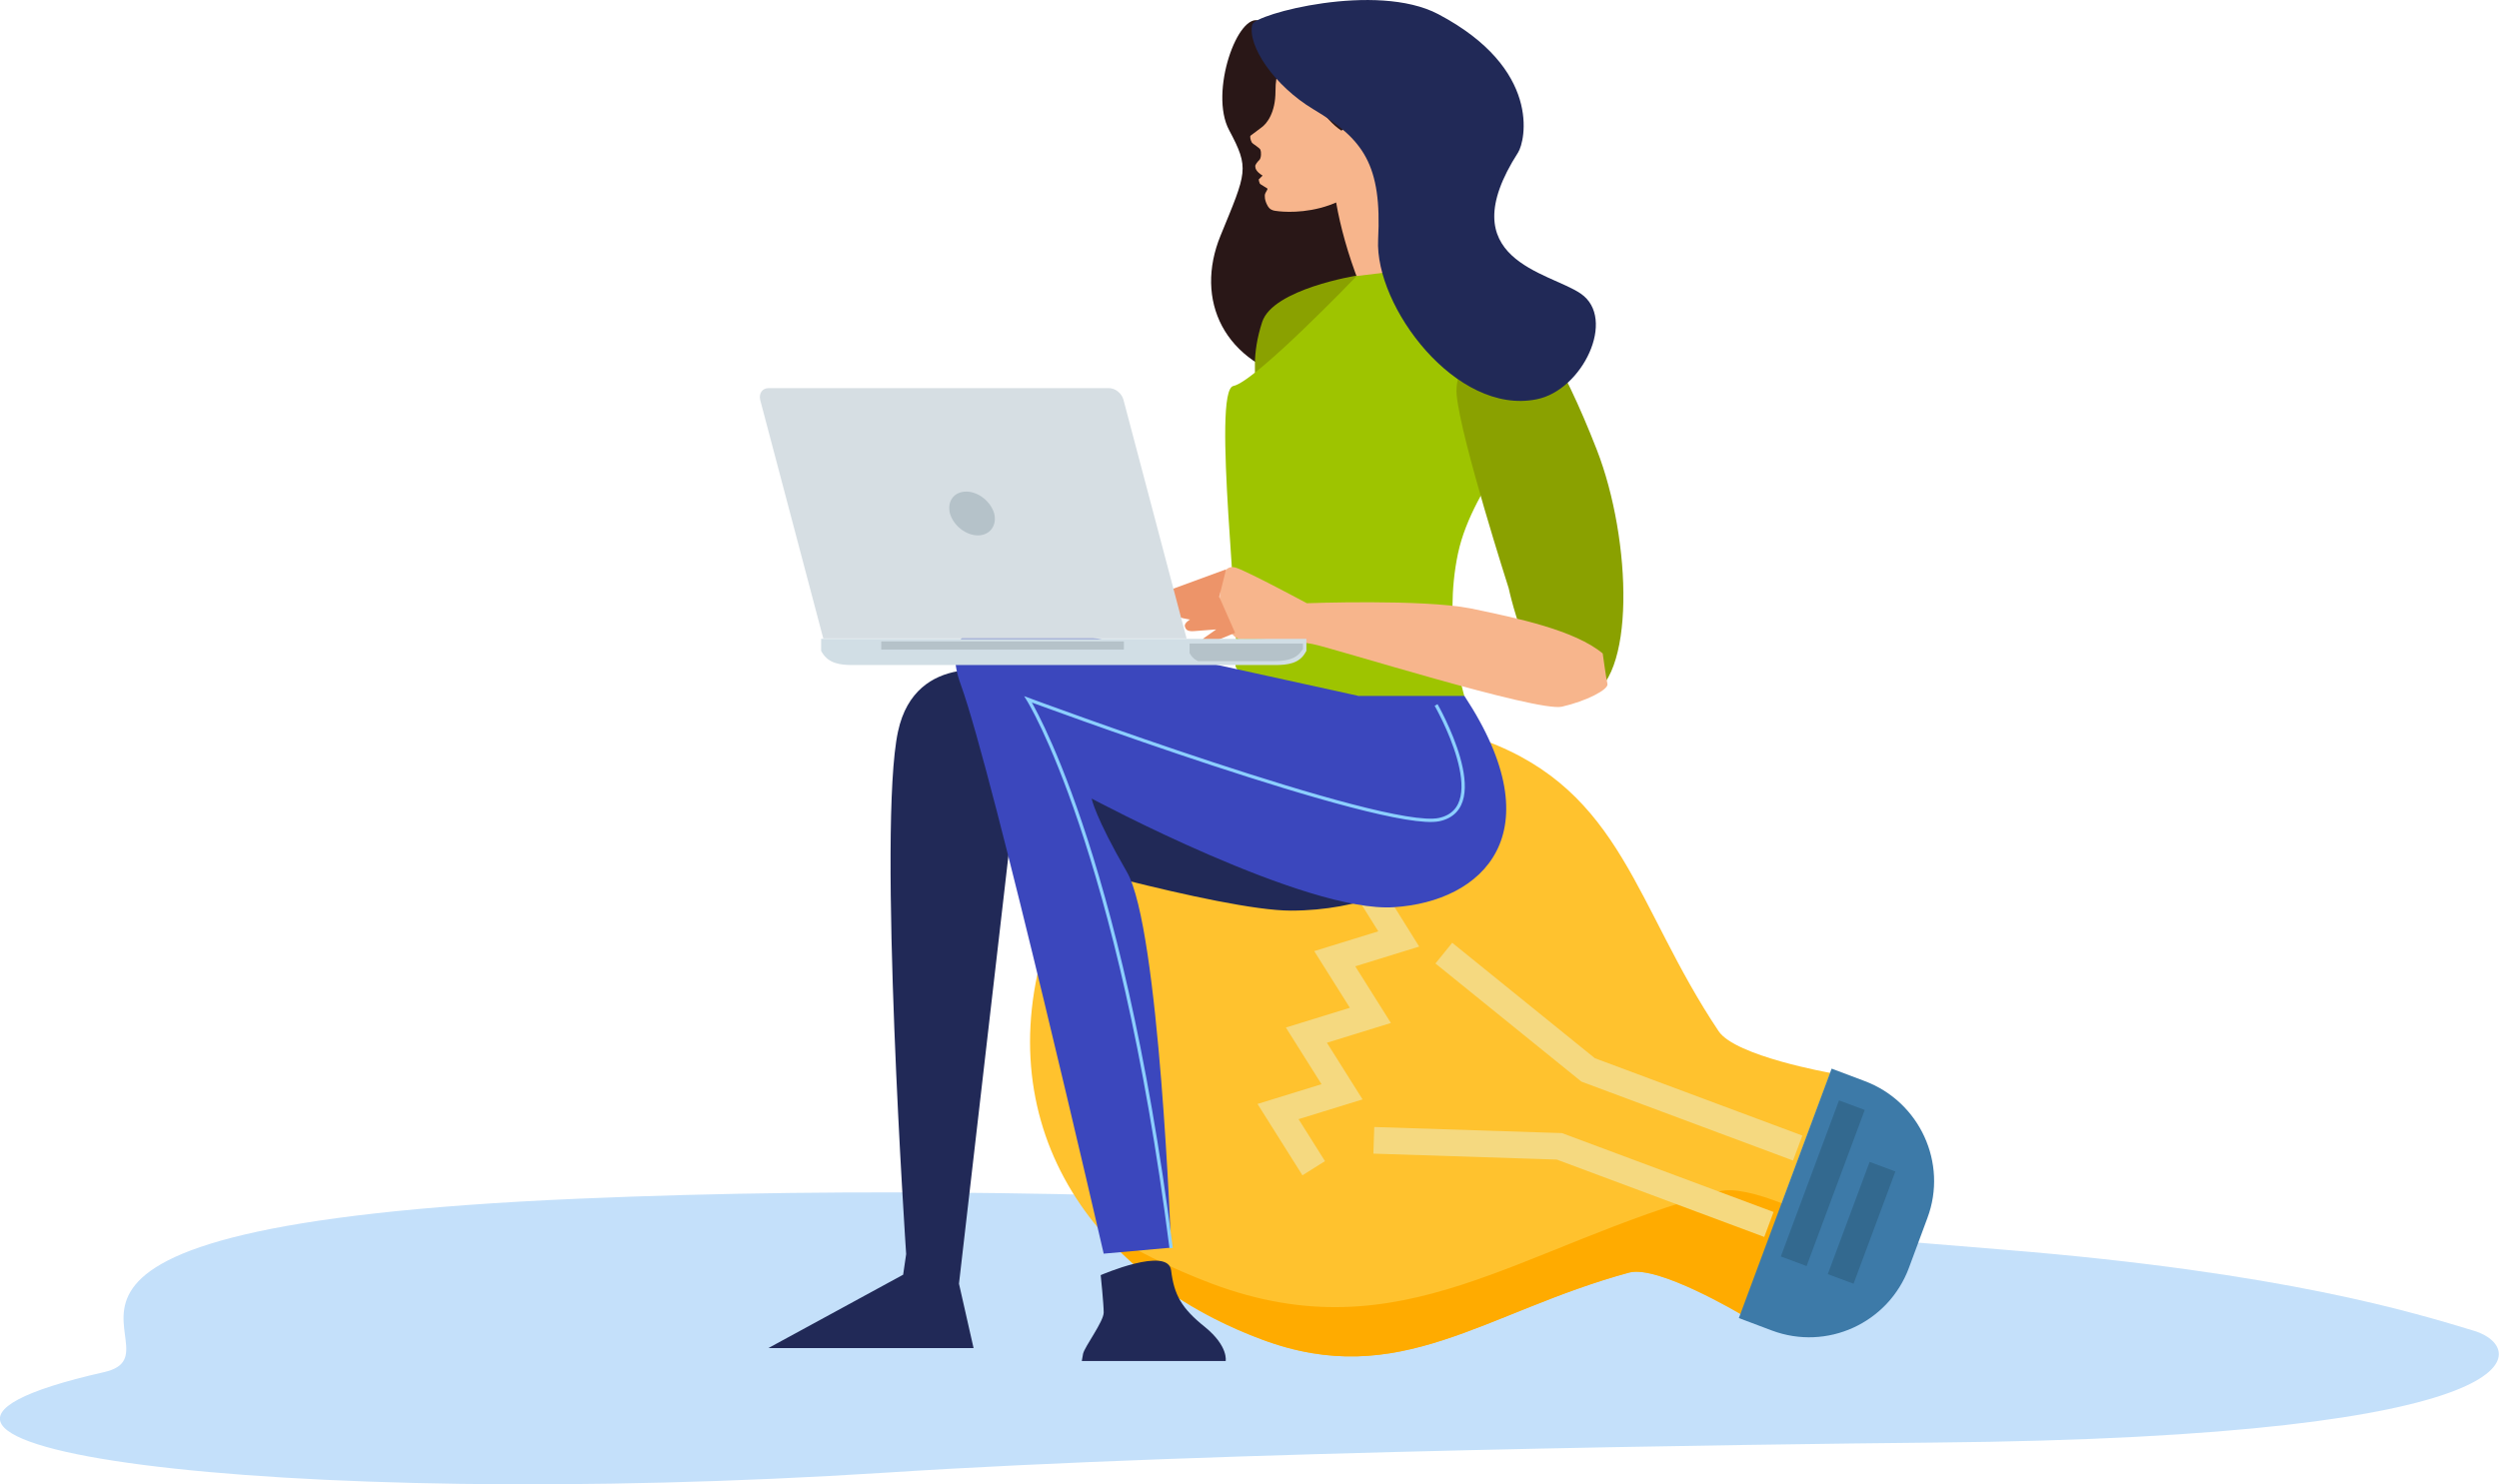 <?xml version="1.0" encoding="utf-8"?>
<!-- Generator: Adobe Illustrator 21.1.0, SVG Export Plug-In . SVG Version: 6.00 Build 0)  -->
<svg version="1.1" id="Ebene_1" xmlns="http://www.w3.org/2000/svg" xmlns:xlink="http://www.w3.org/1999/xlink" x="0px" y="0px"
	 viewBox="0 0 581.9 345.7" style="enable-background:new 0 0 581.9 345.7;" xml:space="preserve">
<style type="text/css">
	.st0{fill:#C4E0FA;}
	.st1{fill:#FFC22E;}
	.st2{fill:#FFAB00;}
	.st3{fill:#3D7AA8;}
	.st4{fill:none;stroke:#F5D980;stroke-width:6.203;stroke-miterlimit:10;}
	.st5{fill:#33698F;}
	.st6{fill:#291717;}
	.st7{fill:#F7B58C;}
	.st8{fill:#212957;}
	.st9{fill:#8AA100;}
	.st10{fill:#9EC400;}
	.st11{fill:#ED9469;}
	.st12{fill:#3B47BD;}
	.st13{fill:none;stroke:#8CCFFF;stroke-width:0.771;stroke-miterlimit:10;}
	.st14{fill:#D1DEE5;}
	.st15{fill:#B5C2C9;}
	.st16{fill:#D6DEE3;}
</style>
<path class="st0" d="M450.5,336c-40.8,0.4-167.3,2-244.1,7c-142.3,9.1-258.6-6.1-182.2-23.4c21.3-4.8-40.2-33.9,110.4-40.4
	c132.3-5.7,267.1,6.6,332.3,11.9c65.3,5.3,95.4,14.7,109.3,18.9C588.6,313.8,593.2,334.7,450.5,336"/>
<path class="st1" d="M345.8,172.5c-41.2-15.3-83.8-3-100.6,42c-16.7,44.9,7.4,82.2,48.6,97.5c32.1,12,51.7-6.4,85.5-15.6
	c6.7-1.8,26,9.7,26,9.7l20.9-56.2c0,0-22.1-3.9-26-9.7C380.7,211.1,377.9,184.4,345.8,172.5"/>
<path class="st2" d="M400.3,277.5c-46.7,12.7-73.7,38.1-118.1,21.5c-9.5-3.6-18.4-8-26.5-13.1c9.4,11.3,22.6,20.3,38.2,26.1
	c32.1,12,51.7-6.4,85.5-15.6c6.7-1.8,26,9.7,26,9.7l9.6-25.8C409.1,278,403.6,276.6,400.3,277.5"/>
<path class="st3" d="M404.9,307l7.7,2.9c12.8,4.8,27.1-1.7,31.9-14.6l4.3-11.6c4.8-12.8-1.8-27.1-14.6-31.9l-7.7-2.9L404.9,307z"/>
<path class="st4" d="M336.2,222l33.6,27.2l48.8,18.2 M319.9,265.6l43.2,1.4l48.8,18.2 M305.9,272.1l-8.3-13.2l14.9-4.6l-8.3-13.2
	l14.9-4.6l-8.3-13.2l14.9-4.6l-8.3-13.3l15-4.6"/>
<rect x="405.2" y="272.4" transform="matrix(0.349 -0.937 0.937 0.349 18.022 577.259)" class="st5" width="38.8" height="6.4"/>
<rect x="419.6" y="281.6" transform="matrix(0.349 -0.937 0.937 0.349 15.311 591.653)" class="st5" width="27.9" height="6.4"/>
<path class="st6" d="M293.4,4.9c5.2,2.5,19.8,10,29.9,21.8c10.2,11.8,15.4,17.6,6.7,30.4c-8.6,12.8,16.8,13.8,3.5,20.4
	c-15.4,7.7-19.2,13.7-29.9,11.4c-18.8-4.1-25.5-19.1-19.4-34c6.1-14.9,6.8-15.6,2-24.6C281.5,21.5,288.3,2.5,293.4,4.9"/>
<path class="st7" d="M327.7,43c0,0,5.3,21.7,19,22.5c7,0.4,11.9-0.1,11.9-0.1s-40.8,36.8-49,25.7c-3.9-5.3,11.9-12,6.8-25.4
	C306.5,40.3,307.4,12.9,327.7,43"/>
<path class="st7" d="M312.3,30.4c3.7,2.5,7.8,3.8,11.8,4.1c-8.8,17.6-26.6,14.7-27.2,14.6c-0.6-0.1-1.3-0.3-1.8-1.3
	c-0.6-1.1-0.7-2.2-0.5-2.7c0.2-0.5,0.7-1.1,0.5-1.2c-0.2-0.1-1.3-0.8-1.6-1s-0.4-1.1-0.4-1.1s0.9-0.9,0.9-0.9
	c-1.5-0.9-1.7-1.7-1.7-2.1c-0.1-0.4,0.5-1.1,1-1.6c0.4-0.5,0.4-1.8,0.2-2.3c-0.2-0.5-1.7-1.3-2-1.7c-0.3-0.5-0.5-1.4-0.3-1.6
	c0.2-0.2,1-0.7,2.4-1.8c1.5-1,3.4-3.7,3.4-8.5c0-4.8,1.1-4.5,2.1-6.7C301.5,9.1,304,24.8,312.3,30.4"/>
<path class="st8" d="M297.9,168.3l-64.2-11.6c0,0-20.5-5.5-24.6,13.7c-4.8,22.3,1.9,121.7,1.9,121.7l-0.7,4.8l-31.4,17.1h47.8
	l-3.4-15L235,197.7c0,0,49.2,14.4,65.6,14.4c16.4,0,28.7-6.2,28.7-8.9C329.3,200.4,309.5,166.9,297.9,168.3"/>
<path class="st8" d="M256.3,297c0,0,0.7,6.7,0.7,8.7c0,2.1-4.4,7.9-4.8,9.6l-0.3,1.7h33.5c0,0,0.7-3.4-4.8-7.9
	c-5.5-4.4-7.2-7.5-7.9-13.2S256.3,297,256.3,297"/>
<path class="st9" d="M315.9,64.2c0,0-19.5,3.1-22,10.8s-1.5,12.3-1.5,15.9C292.3,94.5,316.9,78.1,315.9,64.2"/>
<path class="st10" d="M336.9,61.7l-21,2.6c0,0-23.6,24.6-28.7,25.6c-5.1,1,1.8,57.2,0.5,64.8c-0.7,4.1,18.5,6,28.7,7.5
	c10.3,1.5,24.6,0,24.6,0s-5.1-16.4-1.5-33.3c3.6-16.9,19.5-29.7,15.9-41.5C351.8,75.5,362.1,75.5,336.9,61.7"/>
<path class="st9" d="M351.8,75.5c0,0-13.6,6.3-12.6,16.6c1,10.3,12.1,44.9,12.1,44.9s6.2,29.2,17.9,25.6
	c11.8-3.6,10.8-36.9,2.6-57.9C363.6,83.7,355.4,70.4,351.8,75.5"/>
<path class="st7" d="M373.2,152.2c0,0,0.8,5.9,1.1,7.1c0.3,1.3-4.9,4-10.6,5.3c-5.8,1.3-53.7-13.8-58.1-14.6
	c-4.4-0.9-14.2-1.3-16.5-1.1c-2.3,0.3-5.4-5.6-5.1-9.9c0.2-2.8,0.6-5.3,1.6-6.4c0.6-0.5,1.3-0.7,2.4-0.3c3.1,1.1,16.3,8.2,16.3,8.2
	s26.8-1,38.1,1.2C353.5,144,366.7,146.8,373.2,152.2"/>
<path class="st11" d="M272.7,137.3l12.8-4.7l-1.6,6.4l3.7,8.4l-7,2.9c0,0-1.3-1-0.1-1.8c1.1-0.8,2.7-1.9,2.7-1.9s-3.6,0.3-5.2,0.4
	c-1.6,0.1-1.9-0.4-2.1-1.1c-0.2-0.8,1.2-1.6,1.2-1.6s-3-0.4-3.4-1.1c-0.4-0.7-1.1-1.6-0.8-2.4C273.3,139.8,272.1,137.9,272.7,137.3"
	/>
<path class="st12" d="M341,162.1h-24.6l-71.5-15.7c0,0-28.7-7.5-21.2,13C231.2,179.9,257,292,257,292l15.7-1.4
	c0,0-2.7-74.5-10.3-87.5c-7.5-13-8.2-17.1-8.2-17.1s49.9,26.7,70.4,25.3C345.1,210,362.2,194.3,341,162.1"/>
<path class="st13" d="M334.4,164.2c0,0,13.7,23.9,0.7,26.7c-13,2.7-95.7-28-95.7-28s21.4,34.2,33.3,127.8"/>
<path class="st14" d="M304.2,151.6C304.2,151.6,304.2,151.6,304.2,151.6v-2.8H191.2v2.7c0,0,0,0.1,0,0.1l0.3,0.5
	c1.5,2.4,4.1,2.8,7,2.8h98.4c3,0,5.6-0.4,7-2.8L304.2,151.6z"/>
<path class="st15" d="M277,152.1C277,152.1,276.9,152.1,277,152.1l0.3,0.5c0.4,0.6,1,1.1,1.7,1.4h17.2c2.9,0,5.4-0.3,6.8-2.3
	l0.3-0.4c0,0,0,0,0.1-0.1l0-1.3H277V152.1z"/>
<rect x="205.2" y="149.4" class="st15" width="56.5" height="1.9"/>
<path class="st16" d="M276.3,148.7l-14.7-55.6c-0.4-1.5-1.9-2.7-3.4-2.7H179c-1.5,0-2.3,1.2-2,2.7l14.7,55.6H276.3z"/>
<path class="st15" d="M231.5,119.6c0.7,2.8-1,5.1-3.8,5.1c-2.8,0-5.7-2.3-6.5-5.1c-0.7-2.8,0.9-5.1,3.8-5.1
	C227.8,114.5,230.7,116.8,231.5,119.6"/>
<path class="st8" d="M291.6,5.7c0.6-2.4,28.9-10,43.3-2.4C359,16,355.2,32.8,353.5,35.5c-16.1,25.1,7.2,27.8,14.6,32.9
	c8.4,5.8,0.4,22.5-10.3,24.6c-18.7,3.8-37.7-21.6-36.9-37.2c0.9-17.4-3.4-23.4-15-30.3C296.7,20,290.4,10.6,291.6,5.7"/>
</svg>

